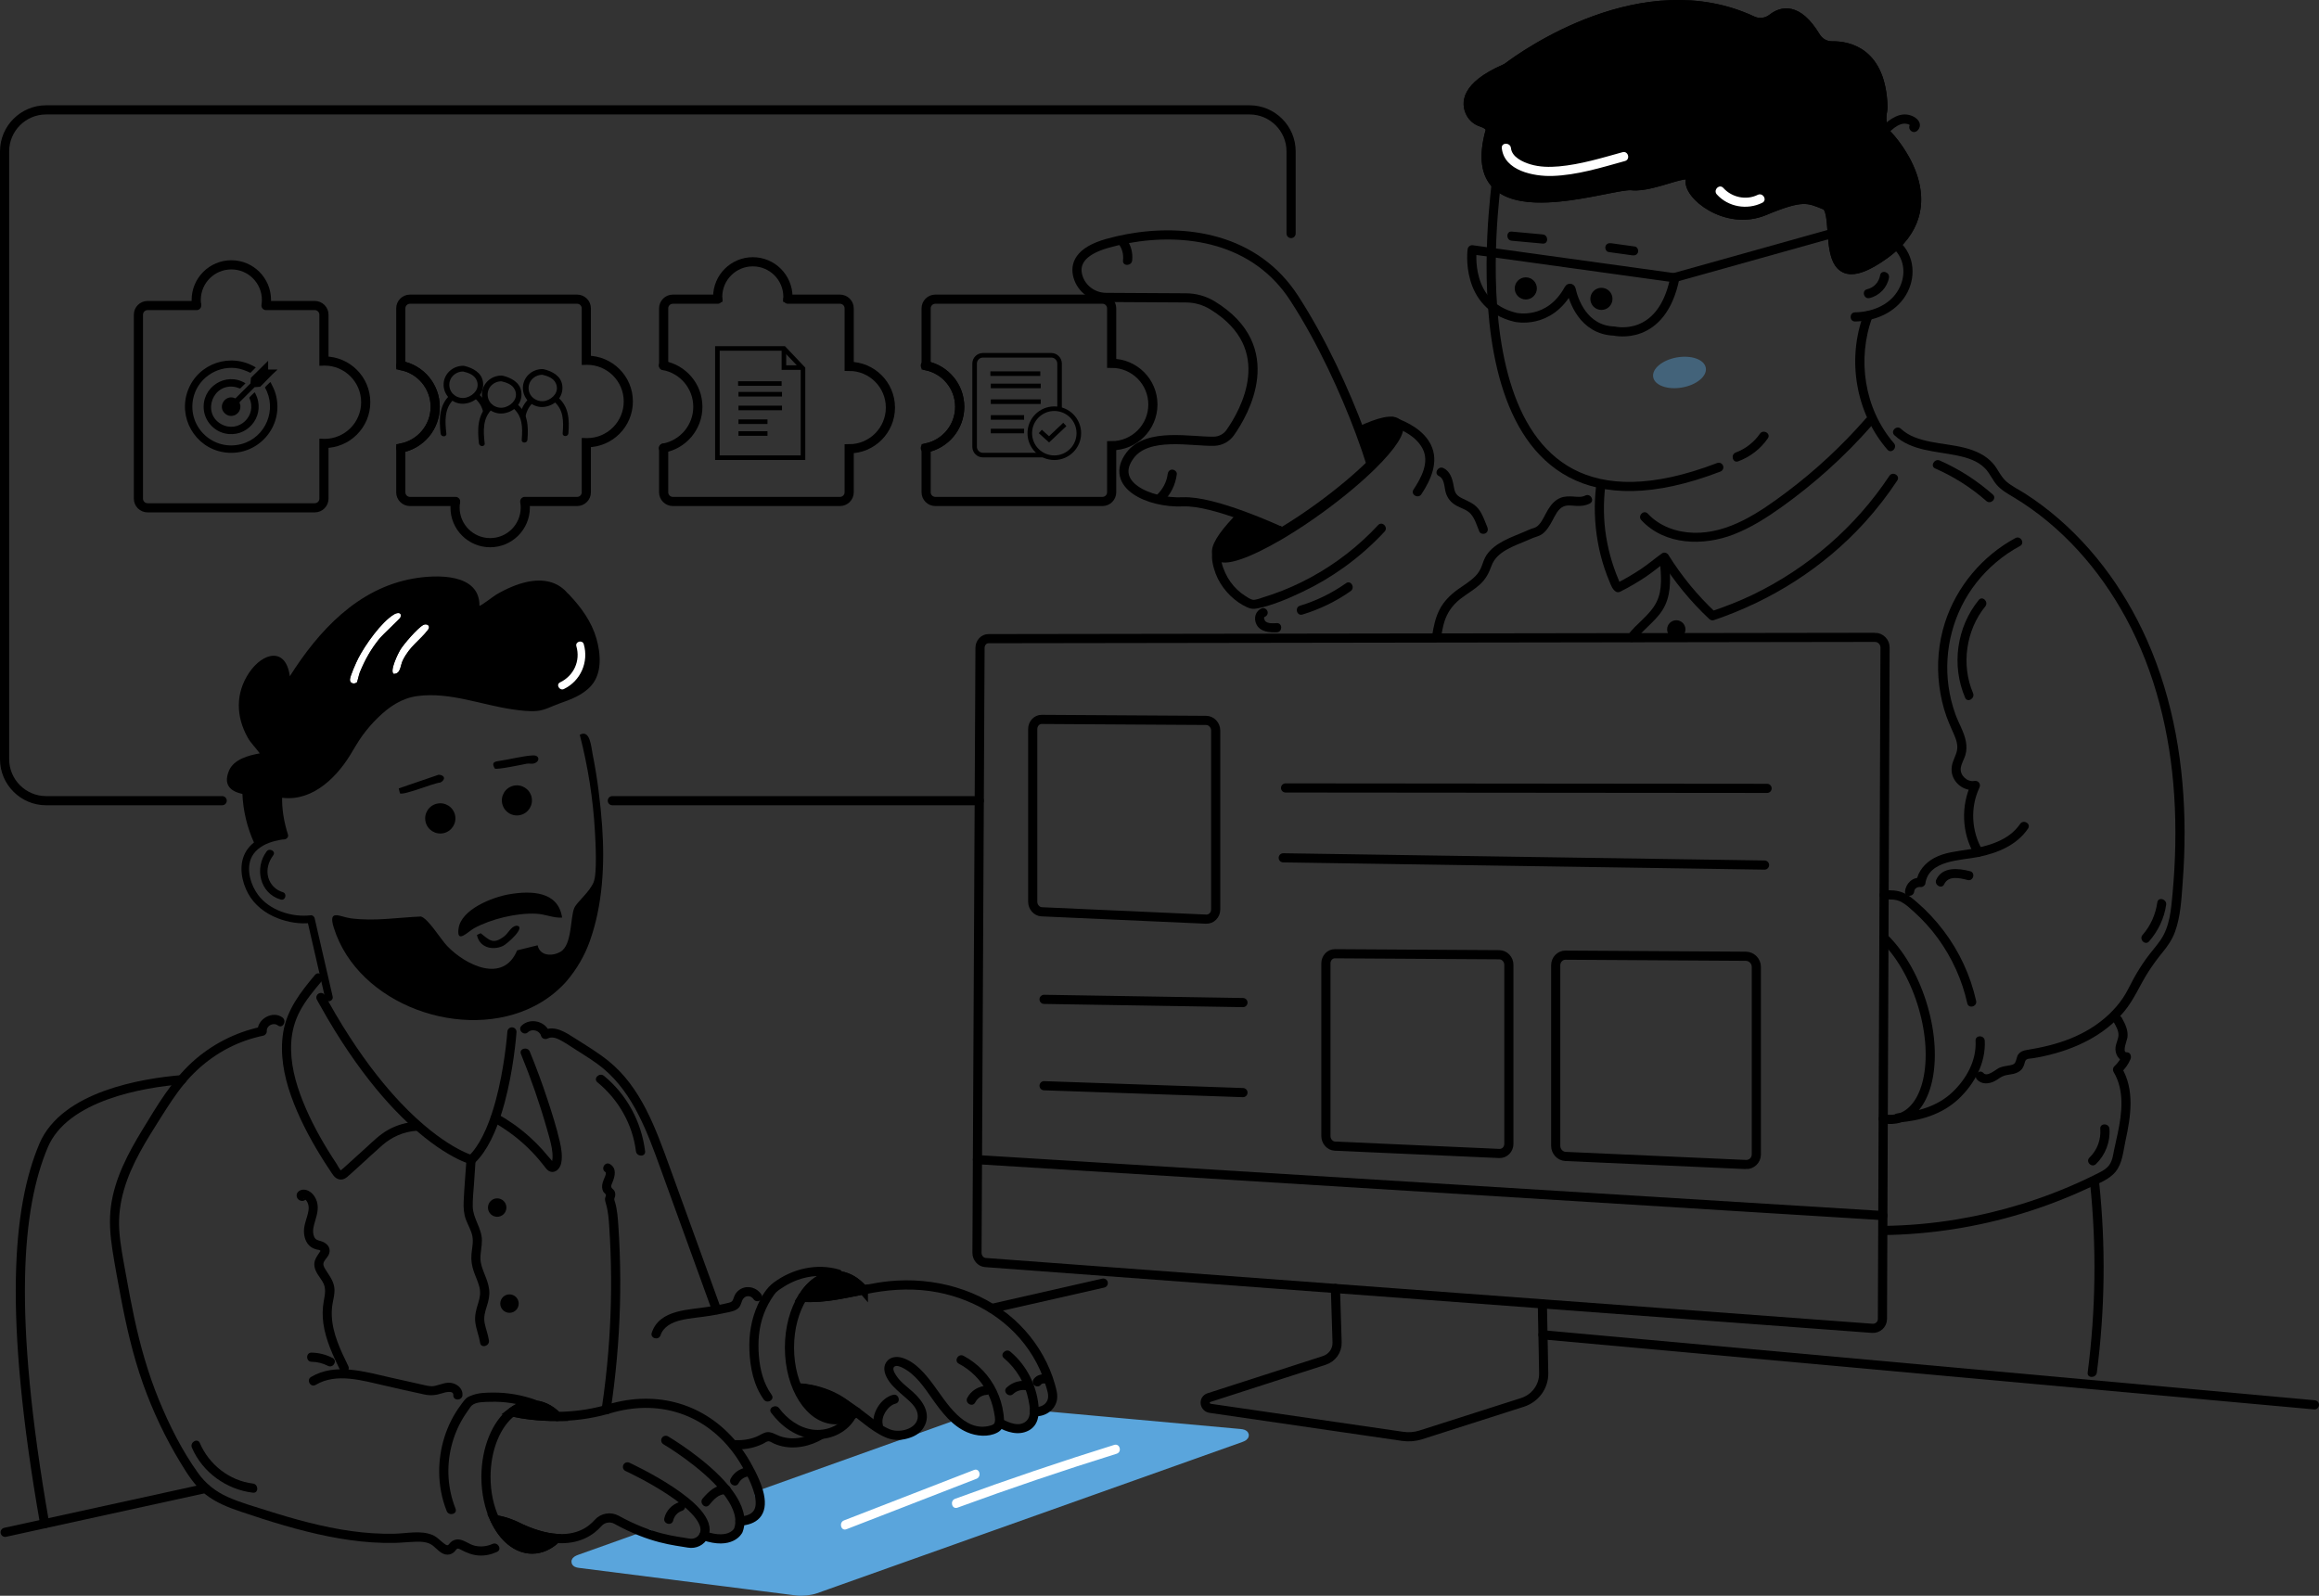 <?xml version="1.0" encoding="UTF-8"?>
<svg id="Layer_2" data-name="Layer 2" xmlns="http://www.w3.org/2000/svg" viewBox="0 0 3037.31 2090.6">
  <rect x="0" y="0" width="3037.31" height="2090.6" fill="#333333" stroke="none"/>
  <defs>
    <style>
      .cls-1,
      .cls-2 {
        stroke-linejoin: round;
      }

      .cls-1,
      .cls-2,
      .cls-3,
      .cls-4,
      .cls-5,
      .cls-6,
      .cls-7 {
        stroke: #000;
      }

      .cls-1,
      .cls-2,
      .cls-3,
      .cls-5,
      .cls-6,
      .cls-8 {
        stroke-width: 12px;
      }

      .cls-1,
      .cls-2,
      .cls-5,
      .cls-6,
      .cls-8 {
        stroke-linecap: round;
      }

      .cls-1,
      .cls-3,
      .cls-4,
      .cls-5,
      .cls-7,
      .cls-8 {
        fill: none;
      }

      .cls-9,
      .cls-10 {
        fill: #5aa5dc;
      }

      .cls-3,
      .cls-4,
      .cls-5,
      .cls-6,
      .cls-7,
      .cls-8 {
        stroke-miterlimit: 10;
      }

      .cls-11 {
        fill: #fff;
      }

      .cls-10 {
        opacity: .42;
      }

      .cls-4 {
        stroke-width: 6px;
      }

      .cls-7 {
        stroke-width: 14px;
      }

      .cls-8 {
        stroke: #5aa5dc;
      }


      .head {
        animation: head 1s linear infinite alternate;
        transform-origin: bottom right;
        transform-box: border-box;
      }

      @keyframes head {
        0% {
          transform: rotate(3deg);
        }

        100% {
          transform: rotate(-1deg);
        }
      }

      .hand {
        animation: hand 1s linear infinite alternate;
        transform-origin: bottom left;
        transform-box: border-box;
      }

      @keyframes hand {
        0% {
          transform: translateX(24px);
        }

        100% {
          transform: translateX(-4px);
        }
      }

      .element {
        animation: element 1s linear infinite alternate;
        transform-box: border-box;
      }

      @keyframes element {
        0% {
          transform: translateX(24px);
        }

        100% {
          transform: translateX(-4px);
        }
      }
    </style>
  </defs>
  <path class="cls-8"
    d="M1359,1853.95l265.13,24.12c7.09.65,7.47,3.1.84,5.46l-556.8,198.07c-6.58,2.34-17.32,3.58-23.85,2.75l-285.58-36.29c-6-.76-5.76-3.22.53-5.46l91.01-32.46" />
  <line class="cls-8" x1="1254" y1="1865.95" x2="994.6" y2="1958.66" />
  <path class="cls-9"
    d="M841.6,2007s76.3,32.88,80.35,4.41c0,0,45.33,20.35,47.19-18.56,0,0,33.06-.49,25.46-34.2l259.4-95.06s33.14,23.43,55.07.39c2.93-1.04,39.89,22.4,45.41-10.32l274.59,25.64-564.62,203.39-310.05-38.27,87.21-37.42Z" />
  <g class="head">
    <path class="cls-2"
      d="M1926.18,148.34c2.91,5.5,7.92,9.66,13.84,11.59,14.56,4.74,11.71,11.43,11.71,11.43-9.79,35.16-5.16,57.13,7.8,70.32,39.45,40.17,156-.87,177.68,1.59,28.78,3.29,82.47-27,76.88-8.06-5.59,18.95,46.35,61.97,96.71,41.02,50.35-20.95,57.41-16.45,79.46-7.53,7.57,3.07,8.2,19.5,9.52,37.07,2.49,33.58,7.47,71.35,68.23,27.9,5.92-4.23,11.09-8.56,15.59-12.95,63.51-61.96-5.48-137.67-10.84-143.35-.23-.24-.47-.5-.69-.75-9.41-10.79-7.51-25.69-6.34-31.35.39-1.89.55-3.83.48-5.76-2.28-70.76-44.24-79.75-66.73-79.44-8.74.12-16.81-4.56-21.32-12.05-23.85-39.58-44.87-33.44-56.8-24.07-7.47,5.86-17.51,7.19-26.11,3.16-143-66.86-299.32,44.96-319.66,60.26-1.49,1.13-3.1,2.07-4.81,2.83-52.38,23.04-51.24,45.61-44.61,58.12Z" />
    <path class="cls-1" d="M2251.16,612.2c-348.13,133.59-298.96-305.22-291.63-370.51" />
    <path class="cls-1"
      d="M2193.65,363.97l-265.47-36.74s-10.03,72.74,56.72,88.49c0,0,44.24,10.43,70.03-37.26.66-1.22,2.46-.99,2.76.36,2.94,13.28,15.27,53.59,56.82,54.93,0,0,62.2,15.02,79.14-69.77Z" />
    <line class="cls-1" x1="2193.72" y1="363.47" x2="2399.78" y2="305.79" />
    <path
      d="M2305.06,568.24c-7.78,11.18-18.88,19.82-31.65,24.58-7.17,2.68-4.07,14.28,3.19,11.57,15.89-5.93,29.13-16.17,38.82-30.1,4.42-6.35-5.98-12.36-10.36-6.06h0Z" />
    <circle cx="2097.46" cy="391.54" r="14.5" />
    <circle cx="1998.41" cy="377.83" r="14.5" />
    <path class="cls-1"
      d="M2472.08,176.63c.22.26.46.5.69.75,5.74,6.09,84.46,92.49-4.76,156.3-92.53,66.18-55.69-56.04-77.75-64.97-22.05-8.92-29.11-13.42-79.46,7.53-50.35,20.95-102.3-22.07-96.71-41.02,5.59-18.95-48.1,11.34-76.88,8.06-28.79-3.28-225.08,70.25-185.48-71.92,0,0,2.84-6.69-11.71-11.43-5.92-1.93-10.93-6.08-13.84-11.59-6.62-12.51-7.77-35.08,44.61-58.12,1.71-.75,3.33-1.7,4.82-2.83,20.33-15.31,176.65-127.12,319.65-60.27,8.61,4.02,18.64,2.7,26.11-3.16,11.93-9.36,32.95-15.51,56.8,24.08,4.51,7.49,12.58,12.16,21.32,12.05,22.49-.31,64.45,8.67,66.73,79.43.06,1.93-.09,3.87-.48,5.76-1.17,5.65-3.07,20.55,6.34,31.35Z" />
    <path
      d="M2479.36,324.97c16.79,15.26,17.45,38.9,5.42,57.38-11.89,18.27-34.02,26.54-55.09,26.81-7.72.1-7.74,12.1,0,12,25.92-.34,52.34-11.32,66.28-34.08,13.92-22.73,12.07-52.24-8.14-70.6-5.7-5.18-14.22,3.28-8.49,8.49h0Z" />
    <ellipse class="cls-10" cx="2199.71" cy="487.97" rx="35" ry="20"
      transform="translate(-51.38 390.94) rotate(-10.04)" />
    <path
      d="M2440.92,411.78c-22.24,59.27-10.37,129.41,31.16,177.34,5.07,5.85,13.52-2.67,8.49-8.49-38.86-44.84-48.76-110.53-28.07-165.66,2.72-7.24-8.88-10.37-11.57-3.19h0Z" />
    <path
      d="M2462.52,360.57c-1.6,9.17-7.96,16.2-17.08,18.34-7.52,1.76-4.33,13.33,3.19,11.57,12.83-3,23.19-13.69,25.46-26.72,1.32-7.55-10.25-10.8-11.57-3.19h0Z" />
    <path
      d="M2020.63,307.12c-13.53-1.24-27.06-2.48-40.59-3.73-7.69-.71-7.64,11.3,0,12,13.53,1.24,27.06,2.48,40.59,3.73,7.69.71,7.64-11.3,0-12h0Z" />
    <path
      d="M2141.24,322.94c-10.37-1.44-20.74-2.87-31.11-4.31-3.23-.45-6.4.79-7.38,4.19-.8,2.8.98,6.94,4.19,7.38,10.37,1.44,20.74,2.87,31.11,4.31,3.23.45,6.4-.79,7.38-4.19.8-2.8-.98-6.94-4.19-7.38h0Z" />
    <path class="cls-11"
      d="M2302.12,255.28c-15.09,7.47-33.87,3.31-45-9.06-5.18-5.75-13.64,2.76-8.49,8.49,14.89,16.53,39.79,20.72,59.54,10.93,6.92-3.43.85-13.78-6.06-10.36h0Z" />
    <path class="cls-11"
      d="M2125.11,199.39c-27.23,7.55-55.04,16.07-83.3,18.6-12.5,1.12-25.29.91-37.39-2.71-9.82-2.94-24.23-9.43-25.43-21.24-.77-7.61-12.78-7.69-12,0,3.02,29.79,42.04,37.23,66.17,36.48,32.28-1,64.25-10.99,95.14-19.55,7.43-2.06,4.28-13.64-3.19-11.57h0Z" />
    <path
      d="M2503.14,171.62c5.61,4.28,11.53-2.13,11.48-7.77-.07-6.38-6.61-10.81-12.03-12.63-14.41-4.85-27.09,4.84-37.19,13.9-5.76,5.17,2.75,13.63,8.49,8.49,4.66-4.18,9.56-8.77,15.63-10.77,2.53-.83,5.27-1.11,7.9-.6,1.06.2,2.1.54,3.05,1.04.55.27,1.07.6,1.55.98,1.23,1.71,1.59,1.16,1.08-1.64,1.41-.59,2.83-1.17,4.24-1.76l1.86.4c-6.14-4.68-12.12,5.74-6.06,10.36h0Z" />
  </g>
  <g class="head">
    <path
      d="M437.15,1215.24c31.7,101.82,170.6,150.49,263.06,102.64,14.58-7.53,28-17.48,39.66-29.98.04-.04.08-.09.12-.13.04-.04.08-.08.1-.11.49-.53,1.14-1.27,1.91-2.17,13.2-15.48,23.62-33.18,30.45-52.35,17.03-47.79,19.74-100.38,16.2-150.94-2.09-29.89-6.43-64.38-12.36-93.73-2.06-10.17-3.35-33.41-16.93-25.83,10.74,41.52,17.45,84.06,19.86,126.84.81,14.5,3.03,54.25-1.66,66.07-5.19,13.1-21.92,26.08-25.35,33.86-5.45,12.35-2.68,48.4-17.99,57.39-10.84,6.37-27.07,5.78-30.08-8.4l-26.84,6.63c-18.16,43.94-67.67,19.39-91.69-5.79-8.55-8.97-24.99-36.24-34.42-38.56-31.3,1.4-60.44,6.46-91.89,2.36-14.05-1.83-29.98-12.99-22.14,12.2ZM371.77,1098.63" />
    <path
      d="M736.22,1202.1c-5.14-34.9-41.06-35.34-69.25-30.54-21.75,3.7-62.87,19.57-66.37,44.83-2.9,20.98,12.29,4.07,20.49-.4,22.26-12.14,55.79-20.22,81.13-18.96,12.32.61,22.53,5.87,34,5.08Z" />
    <ellipse cx="576.71" cy="1072.13" rx="19.8" ry="19.8" transform="translate(-229.3 159.77) rotate(-13.18)" />
    <ellipse cx="677.05" cy="1048.54" rx="19.7" ry="19.71" transform="translate(-221.28 182.03) rotate(-13.18)" />
    <path
      d="M624.7,1224.8c2.89,16.13,19.95,20.92,33.97,14.5,5.56-2.55,31.52-25.7,17.75-26.62-7.34,1.1-10.28,9.71-16.43,14.31-14.06,10.51-18.47,5.09-30.5-4.39l-4.78,2.2Z" />
    <path d="M522.25,1032.83l1.5,6.36c3.66,3.64,44.74-13.62,53.11-14.03,7.34-3.97,5.65-9.91-2.38-10.2l-52.22,17.88Z" />
    <path
      d="M652.56,997.09c-6.89.96-8.3,3.33-4.48,9.75,2.17,1.92,35.92-5.12,41.83-6.32,2.93-.6,6.37.46,9.06-.23,8.47-2.2,8.18-11.04-.83-10.66-12.67.54-31.89,5.56-45.57,7.46Z" />
    <path class="cls-11"
      d="M467.53,893.82c.49-.46,2.73-10.55,3.73-12.97,6.91-16.74,14.79-30.86,26.37-44.9,4.08-4.94,26.25-25.28,26.87-27.09,2.32-6.75-3.63-6.86-8.56-3.87-16.62,10.07-37.64,39.84-46.58,57.18-2.71,5.27-10.88,23.35-11.02,28.22-.16,5.4,6.16,6.23,9.18,3.42Z" />
    <path class="cls-11"
      d="M515.68,882.88c9.6-.3,8.32-10.74,12-18.07,9.26-18.39,21.46-25.14,32.73-39.49,4.39-5.6-1.62-8.78-5.79-6.66-7.42,3.77-25.54,24.85-30.24,32.43-2.86,4.61-14.5,28.22-8.7,31.78Z" />
    <path
      d="M349.19,1115.46c-16.26,21.67-8.92,55.05,18.45,63.01,6.22,1.81,8.87-7.88,2.67-9.69-9.17-2.67-16.38-10.03-18.95-19.24-2.85-10.22.28-20.73,6.5-29.02,3.88-5.17-4.84-10.19-8.67-5.07h0Z" />
    <path
      d="M359.53,1042.65c-.7,17.89,2.52,36.31,7.94,53.32l4.84-6.36c-19.61,1.18-42.61,10.17-51.66,28.72-7.98,16.36-4.12,36.68,4.25,52.13,8.31,15.33,22.47,26.08,38.49,32.39,13.52,5.32,29.29,8.07,43.81,6.27-1.61-1.23-3.23-2.46-4.84-3.69,6.9,30,13.81,59.99,20.71,89.99.98,4.25,1.95,8.49,2.93,12.74,1.45,6.3,11.14,3.63,9.69-2.67-6.9-30-13.81-59.99-20.71-89.99-.98-4.25-1.95-8.49-2.93-12.74-.44-1.92-2.76-3.95-4.84-3.69-24.69,3.07-54.24-6.37-69.3-26.82-9.25-12.56-15.17-31.52-9.48-46.73,3.9-10.41,13.47-17.27,23.52-21.13,4.79-1.84,9.8-3.15,14.86-4.04,2.6-.46,2.62-.53,5.5-.7,3.11-.19,5.89-3.08,4.84-6.36-5.18-16.24-8.25-33.57-7.59-50.65.25-6.46-9.79-6.45-10.05,0h0Z" />
    <path
      d="M738.5,786.33c13.21,13.88,25.18,29.81,31.47,48.1,5.6,16.26,9.95,40.7-1.6,55.43-9.87,12.58-25.98,17.63-40.38,22.82-9.36,3.37-18.05,8.65-28.18,8.87-10.01.22-20.14-.95-30-2.53-38.98-6.23-77.65-21.12-117.66-17.78-9.31.78-18.64,2.28-27.3,5.87-8.45,3.5-16.12,8.39-23.31,14-14.92,11.63-27.76,25.98-38.42,41.56-12.69,18.55-22.09,38.55-39.22,53.75-15.63,13.87-37.26,22.65-58.21,17.87-6.29-1.44-8.98,8.25-2.67,9.69,41.19,9.4,75.02-21.64,95.11-53.99,5.53-8.9,10.52-18.04,16.68-26.54,6.04-8.32,12.84-16.1,20.2-23.28,14.69-14.36,31.25-25.64,51.98-28.34,42.51-5.54,83.88,11.85,125.41,17.67,10.05,1.41,20.54,2.76,30.69,1.94s19.55-6.24,29.31-9.69c15.21-5.37,31.35-11.21,42.23-23.78,14.27-16.5,12.14-41.82,6.53-61.46-6.27-21.92-20.02-40.95-35.55-57.28-4.46-4.69-11.56,2.42-7.1,7.1h0Z" />
    <path
      d="M322.54,1040.99c2.25,14.84,8.52,49.61,19.76,65.72,0,0,21.1-12.57,29.52-11.96,0,0-10.59-42.61-7.48-55.61,0,0,46.19,12.87,80.55-38.53,0,0,36.79-63.68,56.83-73.25,20.03-9.58,36.81-37.28,127.94-11.49,0,0,65.08,13.6,76.32,10.22,0,0,51.3-15.87,60.67-27.25,0,0,32.05-42.96-7.07-98.04l-4.95-1.98c-11.28-37.38-46.75-53.45-104.53-19.95-3.4,1.97-20.74,15.54-22.14,14.69.34-42.83-56.35-40.89-86.58-35.61-72.77,12.72-124.24,68.56-161.78,128-5.14-38.63-35.32-31.41-53.33-4.64-17.93,26.66-17.41,57.37-1.73,85.13,4.24,7.51,10.78,13.56,15.69,20.54-14.3,2.55-33.89,7.62-40.21,22.45-9.25,21.68,5.53,29.19,22.52,31.56ZM524.5,808.86c-.62,1.8-22.79,22.15-26.87,27.08-11.59,14.04-19.46,28.16-26.37,44.9-1,2.43-3.24,12.51-3.74,12.97-3.01,2.8-9.33,1.98-9.18-3.42.14-4.87,8.3-22.96,11.02-28.23,8.93-17.34,29.96-47.11,46.58-57.17,4.92-2.98,10.87-2.88,8.55,3.87ZM560.42,825.32c-11.27,14.36-23.48,21.1-32.73,39.5-3.68,7.32-2.4,17.77-12,18.06-5.8-3.56,5.84-27.18,8.7-31.79,4.7-7.58,22.82-28.66,30.24-32.43,4.17-2.12,10.18,1.06,5.79,6.66Z" />
    <path
      d="M342.01,1100.25c-8.89-19.32-13.78-40.2-14.52-61.45-.23-6.45-10.27-6.48-10.05,0,.81,23.11,6.24,45.52,15.9,66.52,2.7,5.87,11.36.77,8.67-5.07h0Z" />
    <path class="cls-11"
      d="M754.93,846.67c5.52,19.22-3.44,38.65-21.36,47.28-5.82,2.8-.73,11.47,5.07,8.67,21.87-10.53,32.65-35.38,25.98-58.63-1.78-6.2-11.48-3.57-9.69,2.67h0Z" />
  </g>

  <path class="cls-5" d="M58.49,1996.11c-48.64-277.38-35.39-414.54-1.49-495.16,27.67-65.81,131.03-82.33,181.09-86.46" />
  <polyline class="cls-5" points="269.2 1949.95 58.49 1996.11 6.75 2007.45" />
  <line class="cls-5" x1="1445" y1="1680.95" x2="1299.1" y2="1714.12" />
  <path class="cls-5"
    d="M291,1048.95H60.3c-29.87,0-54.3-24.43-54.3-54.3V198.25c0-29.87,24.43-54.3,54.3-54.3h1576.4c29.87,0,54.3,24.43,54.3,54.3v107.7" />
  <line class="cls-5" x1="1282.58" y1="1048.95" x2="802" y2="1048.95" />
  <g>
    <g>
      <path class="cls-5"
        d="M2455.59,834.97l-254.77.38-10.57.02-53.3.07-842.4,1.26c-6,.01-10.93,5.4-10.97,11.99l-3.36,670.55-.61,121.97c-.03,6.59,4.85,12.35,10.86,12.8l458.6,34.03,271.04,20.11,431.95,32.05c7.38.54,13.44-5,13.47-12.31l.52-135.39,2.89-744.26c.03-7.31-5.98-13.28-13.35-13.27Z" />
      <line class="cls-5" x1="2466.06" y1="1592.49" x2="1280.22" y2="1519.24" />
    </g>
    <path class="cls-5"
      d="M1749.07,1688.03h0s2.19,70.65,2.19,70.65c.33,10.74-6.48,20.25-16.88,23.61l-150.98,48.71c-7.41,2.4-6.08,12.89,1.79,14.03l252.05,36.72c7.94,1.15,16,.5,23.54-1.9l133.08-42.53c17.04-5.44,28.34-20.96,28-38.51l-.97-50.1-.78-40.56" />
    <g>
      <line class="cls-5" x1="1683.79" y1="1032.27" x2="2314.44" y2="1032.83" />
      <line class="cls-5" x1="1680.73" y1="1123.81" x2="2311.09" y2="1133.3" />
    </g>
    <path class="cls-5"
      d="M2286.56,1525.59l-236.13-10.56c-7.06-.32-12.83-6.57-12.83-13.9v-236.56c0-7.33,5.77-13.29,12.83-13.25l236.13,1.44c7.58.05,13.79,6.31,13.79,13.93v245.69c0,7.61-6.21,13.56-13.79,13.22Z" />
    <path class="cls-5"
      d="M1963.68,1511.14l-215.36-9.63c-6.45-.29-11.72-6.26-11.72-13.26v-226.11c0-7.01,5.27-12.71,11.72-12.67l215.36,1.31c6.9.04,12.56,6.02,12.56,13.28v234.43c0,7.26-5.66,12.95-12.56,12.65Z" />
    <path class="cls-5"
      d="M1579.68,1204.14l-215.36-9.63c-6.45-.29-11.72-6.26-11.72-13.26v-226.11c0-7.01,5.27-12.71,11.72-12.67l215.36,1.31c6.9.04,12.56,6.02,12.56,13.28v234.43c0,7.26-5.66,12.95-12.56,12.65Z" />
    <g>
      <line class="cls-5" x1="1367.47" y1="1309.23" x2="1627.96" y2="1313.45" />
      <line class="cls-5" x1="1367.47" y1="1422.38" x2="1627.96" y2="1431.4" />
    </g>
  </g>
  <g>
    <path
      d="M2474.58,623.45c-44.29,66.88-106.88,121.02-179.14,155.79-17.57,8.45-35.66,15.44-54.12,21.68,1.95.51,3.89,1.03,5.84,1.54-23.87-22.38-44.67-47.68-61.95-75.47-1.6-2.58-5.5-4.07-8.21-2.15-9.27,6.54-17.84,13.97-27.29,20.31-10.73,7.2-21.9,13.69-33.43,19.52h6.06c-.84-.56-1.86-3.87-2.4-5.14-1.11-2.56-2.15-5.14-3.15-7.74-2.05-5.33-3.91-10.72-5.58-16.18-3.25-10.63-5.78-21.48-7.55-32.45-3.56-22.02-3.77-44.53-1.12-66.66.92-7.65-11.09-7.59-12,0-2.93,24.46-2.13,49.15,2.15,73.4,2.09,11.83,5.05,23.51,8.87,34.91,1.99,5.94,4.23,11.8,6.66,17.58,1.99,4.73,3.61,9.69,8.08,12.64,1.84,1.22,4.19.94,6.06,0,11.52-5.84,22.7-12.32,33.43-19.52,9.45-6.34,18.03-13.77,27.29-20.31l-8.21-2.15c17.79,28.62,39.25,54.85,63.83,77.9,1.5,1.41,3.79,2.23,5.84,1.54,75.69-25.6,144.05-68.82,197.86-128.16,15.56-17.16,29.78-35.52,42.57-54.83,4.28-6.46-6.11-12.47-10.36-6.06h0Z" />
    <path
      d="M2174.14,735.12c1.23,17.95,3.83,37.18-4.63,53.87-8.84,17.44-26.4,27.84-37.74,43.42-4.55,6.25,5.86,12.25,10.36,6.06,12.06-16.58,30.48-26.97,39.1-46.28,8.14-18.22,6.24-37.72,4.91-57.07-.53-7.66-12.53-7.72-12,0h0Z" />
    <path
      d="M2076.22,649.23c-4.74,2.45-10.35,1.61-15.47,1.28-5.53-.35-11.23-.45-16.5,1.55-7.58,2.88-12.77,9.06-16.87,15.82-3.92,6.45-6.73,14.09-11.92,19.68-2.17,2.33-4.3,3.54-7.3,4.4-3.84,1.1-7.5,2.91-11.16,4.47-17.29,7.37-39.11,14.44-50.02,30.77-3.01,4.5-4.52,9.71-6.4,14.73-1.85,4.93-4.57,9.17-8.26,12.93-6.87,6.98-15.47,11.88-23.33,17.62-9.57,7-17.97,15.34-23.46,25.98-5.55,10.76-7.94,22.55-9.81,34.4-1.19,7.55,10.37,10.81,11.57,3.19,1.61-10.23,3.36-20.87,7.96-30.25,4.35-8.87,10.81-16.18,18.67-22.12,7.89-5.96,16.5-10.94,23.92-17.53,7.88-7,12.18-15.13,15.7-24.93,6.79-18.94,29.58-25.87,46.55-33.15,2.89-1.24,5.76-2.6,8.7-3.7,3.89-1.45,7.63-2.23,11.06-4.72,6.16-4.47,9.96-11.3,13.52-17.85,3.5-6.46,7.17-15.06,14.33-18.24,5.19-2.31,11.49-1.06,16.95-.79,6.22.31,12.03-.28,17.63-3.17,6.86-3.54.8-13.9-6.06-10.36h0Z" />
    <path
      d="M2443.96,548.05c-31.29,35.71-66.17,68.32-104.17,96.8-35.06,26.27-75.64,54.3-121.4,53.12-22.44-.58-44.69-8.39-60.19-25.05-5.27-5.67-13.74,2.83-8.49,8.49,30.83,33.16,81.24,34.17,121.01,18.71,22.88-8.9,43.63-22.13,63.5-36.39,20.4-14.63,40.04-30.35,58.76-47.08,21.03-18.8,40.86-38.9,59.45-60.11,5.07-5.79-3.38-14.31-8.49-8.49h0Z" />
    <circle cx="2195.52" cy="824.57" r="12" />
    <path
      d="M2596.3,1113.53c-14.28-24.66-15.98-55.77-3.76-81.62,2.32-4.9-1.47-9.77-6.78-8.81-9.15,1.66-18.68-7.23-17.69-16.45.65-6.07,4.3-11.58,6.04-17.34,1.8-5.96,1.84-12.09.66-18.18-2.41-12.49-9.55-23.77-13.78-35.69-4.19-11.78-7.21-24.01-8.92-36.4-6.61-48.08,6.55-97.61,36.59-135.77,15.54-19.74,34.96-36.07,57.05-47.99,6.8-3.67.75-14.03-6.06-10.36-43.4,23.42-77.09,63.66-92.2,110.65-8.52,26.48-10.99,54.97-7.52,82.55,1.74,13.81,4.81,27.4,9.47,40.52,2.12,5.96,4.61,11.78,7.21,17.55,3.07,6.8,6.56,13.98,6.97,21.56.41,7.59-3.59,13.9-5.88,20.86-2.22,6.73-2.3,13.63.69,20.13,5.37,11.64,18,18.2,30.53,15.94-2.26-2.94-4.52-5.88-6.78-8.81-14.09,29.81-12.79,65.15,3.76,93.74,3.87,6.68,14.24.65,10.36-6.06h0Z" />
    <path class="cls-5"
      d="M2466.54,1465.67c7.44,1.46,14.74,1.18,21.68-1.04.34-.11.68-.22,1.02-.34,37.82-13.22,50.23-80.44,27.64-151.1-11.35-35.49-29.4-65.15-49.42-84.46" />
    <path
      d="M2467.68,1178.48c7.7-.37,15.63-.62,22.6,3.14,5.97,3.22,11.08,8,16.09,12.5,11.77,10.57,22.51,22.36,31.81,35.16,18.51,25.47,31.65,54.4,38.48,85.13,1.67,7.54,13.25,4.35,11.57-3.19-7.38-33.2-22.01-64.77-42.57-91.87-10.21-13.45-21.66-25.84-34.43-36.9-5.67-4.91-11.45-9.89-18.41-12.85-7.99-3.4-16.58-3.54-25.14-3.13-7.69.37-7.73,12.37,0,12h0Z" />
    <path
      d="M2485.43,1470.59c29.26-2.1,58.33-10.54,80.05-31.11,20.64-19.54,35.61-47,34.02-76.03-.42-7.68-12.42-7.73-12,0,1.42,26.05-12.02,50.03-30.51,67.55-19.3,18.29-45.59,25.73-71.56,27.59-7.66.55-7.72,12.55,0,12h0Z" />
    <path
      d="M2507.12,1167.88c.42-4.44,4.91-6.31,8.78-5.8,2.3.3,5.46-2.06,5.79-4.4,4.33-31.17,46.28-30.26,69.53-35.02,25.07-5.13,50.18-15.27,65.01-37.19,4.34-6.41-6.05-12.43-10.36-6.06-14.97,22.14-43.18,29.54-68.09,33.54-15.12,2.43-30.81,3.69-44.54,11.13-11.5,6.24-21.28,17.13-23.12,30.41,1.93-1.47,3.86-2.94,5.79-4.4-10.89-1.42-19.81,7.42-20.78,17.8-.72,7.69,11.28,7.64,12,0h0Z" />
    <path
      d="M2589.42,1414.25c6.05,6.86,15.98,5.91,23.38,1.94,4.15-2.23,7.75-5.53,12.29-6.98,3.83-1.22,7.93-1.38,11.82-2.31,3.75-.9,7.5-2.45,10.26-5.23,3.06-3.08,3.97-6.98,5.16-10.98,1.28-4.3,6.33-3.67,10.23-4.31,5.14-.84,10.25-1.82,15.34-2.94,39.41-8.68,78.09-26.74,104.26-58.32,13.04-15.74,20.5-34.5,31.41-51.59,5.75-9,12.06-17.61,18.82-25.87,6.77-8.26,12.54-16.62,16.25-26.71,7.49-20.37,8.48-43.1,10.1-64.55,1.69-22.23,2.57-44.53,2.52-66.83-.19-85.85-14.33-172.45-49.34-251.24-30.47-68.58-76.74-130.68-136.91-175.94-7.28-5.47-14.75-10.68-22.41-15.6-8.16-5.24-17.39-9.54-24.72-15.93-7.38-6.44-10.89-15.85-17.16-23.23-4.6-5.41-10.42-9.86-16.69-13.18-26.78-14.16-58.68-10.64-86.48-21.67-6.54-2.6-12.65-6.25-17.82-11.04-5.66-5.24-14.17,3.23-8.49,8.49,22.43,20.74,54.3,20.69,82.53,26.63,13.03,2.74,26.48,6.87,36.04,16.62,6.3,6.41,9.64,14.96,15.46,21.76,6.14,7.16,14.67,11.74,22.62,16.54,62.27,37.6,111.69,93.79,146.28,157.39,38.91,71.53,58.28,152.17,63.51,233.09,2.77,42.95,1.73,86.11-2.21,128.95-1.89,20.59-3.63,42.83-15.71,60.35-5.94,8.63-13.11,16.4-19.19,24.96-5.97,8.39-11.46,17.12-16.37,26.17-4.52,8.34-8.39,16.92-13.72,24.8-5.33,7.89-11.62,15.09-18.53,21.64-14.37,13.62-31.71,24.03-50.03,31.41-18.59,7.49-37.99,11.89-57.73,15.09-3.99.65-7.67,1.91-10.3,5.15-2.74,3.38-2.5,7.57-4.47,11.18-1.62,2.96-5.29,3.35-8.34,3.91-4.06.74-8.09,1.21-11.94,2.79-4.94,2.02-16.2,12.89-21.28,7.13-5.12-5.8-13.58,2.71-8.49,8.49h0Z" />
    <path
      d="M2546.42,1158.41c5.53-11.83,20.75-8.06,30.71-5.51,7.48,1.92,10.68-9.65,3.19-11.57-15.17-3.89-36.17-6.27-44.26,11.02-3.25,6.95,7.09,13.05,10.36,6.06h0Z" />
    <path
      d="M2534.6,613.71c24.38,10.73,46.99,25,66.98,42.62,5.77,5.09,14.29-3.37,8.49-8.49-20.76-18.29-44.08-33.35-69.41-44.49-7-3.08-13.12,7.25-6.06,10.36h0Z" />
    <path
      d="M2768.69,1339.51c2.78,5.02,6.16,10.61,5.99,16.55-.16,5.42-3.16,10.43-3.85,15.8-1.14,8.81,4.46,19.22,14.39,18.71-1.73-3.01-3.45-6.02-5.18-9.03-2.57,6-6.06,11.06-10.85,15.5-1.92,1.78-2.27,5.06-.94,7.27,14.57,24.21,11.04,53.66,5.52,80.02-1.51,7.18-3.16,14.34-4.68,21.52-1.46,6.91-2.12,14.11-6.26,20.07-3.32,4.77-7.9,7.51-12.97,10.1-6.97,3.56-14.01,6.99-21.11,10.29-52.5,24.4-108.39,41.56-165.48,51.14-32.15,5.39-64.69,8.21-97.28,8.62-7.72.1-7.74,12.1,0,12,61.66-.77,123.21-10.31,182.21-28.25,29.6-8.99,58.55-20.11,86.61-33.15,12.25-5.7,27.48-10.88,36.17-21.72,9.05-11.29,9.98-27.19,12.97-40.87,6.9-31.56,12.26-66.61-5.32-95.82-.31,2.42-.63,4.85-.94,7.27,5.47-5.06,9.8-11.07,12.73-17.92,1.64-3.85-.15-9.29-5.18-9.03-6.07.31.77-16.52,1.15-19.18,1.33-9.4-2.87-17.94-7.3-25.93-3.75-6.75-14.11-.71-10.36,6.06h0Z" />
    <path
      d="M2737.42,1549.59c8.66,82.66,7.63,166.18-3.09,248.6-.99,7.64,11.02,7.56,12,0,10.72-82.42,11.75-165.94,3.09-248.6-.8-7.6-12.81-7.68-12,0h0Z" />
    <path
      d="M2814.74,1233.28c11.88-13.57,19.79-30.04,22.38-47.93,1.09-7.55-10.47-10.82-11.57-3.19-2.29,15.84-8.73,30.56-19.29,42.64-5.07,5.79,3.39,14.31,8.49,8.49h0Z" />
    <path
      d="M2745.16,1525.05c12.36-12,18.98-29.03,17.68-46.24-.58-7.65-12.58-7.72-12,0,1.07,14.23-3.9,27.78-14.17,37.75-5.55,5.39,2.94,13.87,8.49,8.49h0Z" />
    <path
      d="M2584.19,908.01c-15.79-36.92-9.32-82.38,15.99-113.51,4.83-5.94-3.61-14.48-8.49-8.49-29.08,35.76-35.98,85.7-17.87,128.05,3.03,7.08,13.37.97,10.36-6.06h0Z" />
  </g>
  <g class="hand">
    <path
      d="M1675,694.84v5.89c-40.94,23.99-72.81,35.22-79.43,26.14-.87-1.19-1.28-2.7-1.23-4.49h0c.2-9.38,12.58-26.47,33.13-46.94,18.59,6.81,35.8,14.16,47.53,19.4Z" />
    <path
      d="M1796.14,609.17c-3.82-12.42-8.84-27.2-14.95-43.52,25.5-12.11,43.83-16.32,48.66-9.69,5.58,7.65-8.08,28.02-33.71,53.21Z" />
    <line class="cls-5" x1="1675" y1="700.73" x2="1675" y2="694.84" />
    <path class="cls-7"
      d="M1781.19,565.65c25.5-12.11,43.83-16.32,48.66-9.69,5.58,7.65-8.08,28.02-33.71,53.21-17.4,17.1-40.31,36.42-66.46,55.5-16.94,12.36-33.56,23.39-49.04,32.71-1.9,1.14-3.78,2.26-5.64,3.35-40.94,23.99-72.81,35.22-79.43,26.14-.87-1.19-1.28-2.7-1.23-4.49h0c.2-9.38,12.58-26.47,33.13-46.94" />
    <path
      d="M1590.55,716.51c-5,8.69-3.13,19.39-.48,28.58s6.73,17.32,12.19,24.74c5.52,7.51,12.12,14.01,19.79,19.32,3.58,2.48,7.39,4.63,11.37,6.42,5.23,2.36,8.31,2.54,13.94,1.38,20.27-4.17,40.45-12.96,59.06-21.82,18.89-9,36.97-19.69,53.96-31.91,19.2-13.82,37.01-29.46,53.1-46.81,5.25-5.66-3.22-14.16-8.49-8.49-25.36,27.33-54.96,50.38-87.71,68.21-16.23,8.84-33.15,16.38-50.61,22.45-4.16,1.45-8.35,2.81-12.56,4.1-3.82,1.16-9.98,3.7-13.39,3.05-3.38-.65-7.32-3.51-10.19-5.34-3.67-2.33-7.06-5.01-10.2-8.02-6.5-6.2-11.73-13.56-15.47-21.72-3.38-7.37-8.36-20.43-3.94-28.1,3.86-6.71-6.51-12.76-10.36-6.06h0Z" />
    <path
      d="M1822.9,558.23c15.5,5.43,32.17,14.22,40.2,29.26,9.65,18.09-1.74,38.7-11.78,53.93-4.26,6.47,6.12,12.48,10.36,6.06,12.49-18.94,23.27-42.61,12.43-64.78-9.1-18.59-29.3-29.47-48.01-36.03-7.3-2.56-10.44,9.03-3.19,11.57h0Z" />
    <path
      d="M1652.77,796.91c-8.65,3.51-11.19,13.32-6.95,21.41,5.01,9.57,16.94,10.39,26.47,10.03,7.7-.29,7.74-12.29,0-12-4.48.17-11.5.96-15.06-2.54-.67-.66-2.51-4.82-1.26-5.33,2.99-1.21,5.14-4,4.19-7.38-.8-2.84-4.35-5.42-7.38-4.19h0Z" />
    <path class="cls-5"
      d="M1796.14,609.17c-3.82-12.42-8.84-27.2-14.95-43.52-19.29-51.56-49.38-118.54-86.32-175.31-6.1-9.38-12.75-17.81-19.87-25.36-61.23-65.07-156.39-65.31-224.31-46.24-37.91,10.64-43.13,28.34-38.88,43.38,4.63,16.37,19.91,27.44,36.91,27.53l104.63.59c12.21.07,24.21,3.38,34.62,9.75,91.04,55.71,41.55,140.87,23.34,166.74-4.84,6.89-12.65,11.09-21.06,11.33-29.5.83-87.13-12.39-110.19,18.55-28.44,38.17,24.44,62.84,69.44,60.84,20.16-.9,50.55,7.95,77.97,17.99,18.59,6.81,35.8,14.16,47.53,19.4,2.06.92,3.94,1.77,5.64,2.54" />
    <path
      d="M1884.51,623.6c7.5,3.62,7.01,14.09,8.9,21.07,2.16,7.98,7.01,13.9,14.24,17.83,6.38,3.47,13.96,5.34,18.86,11.01,5.51,6.36,7.84,15.28,11.08,22.9,1.28,3.01,5.65,3.61,8.21,2.15,3.11-1.77,3.41-5.24,2.15-8.21-3.44-8.09-6.02-16.6-11.54-23.59-5.37-6.81-12.72-9.74-20.29-13.39-3.3-1.59-6.72-3.36-8.85-6.44-2.44-3.51-2.94-8.15-3.71-12.26-1.6-8.48-4.66-17.41-12.98-21.43-6.92-3.34-13.02,7-6.06,10.36h0Z" />
    <path
      d="M1705.89,805.09c22.55-6.83,43.89-17.14,63.15-30.72,6.26-4.41.28-14.82-6.06-10.36-18.45,13-38.67,22.97-60.29,29.51-7.37,2.23-4.23,13.82,3.19,11.57h0Z" />
    <path
      d="M1464.58,318.71c5.16,6.74,7.23,14.14,6.28,22.57-.86,7.66,11.14,7.6,12,0,1.15-10.18-1.69-20.49-7.92-28.63-4.63-6.05-15.06-.08-10.36,6.06h0Z" />
    <path
      d="M1523.87,656.75c9.94-9.62,15.7-21.89,17.47-35.53.42-3.24-3.06-5.97-6-6-3.59-.04-5.58,2.8-6,6-1.35,10.39-6.49,19.81-13.96,27.04-5.56,5.38,2.93,13.86,8.49,8.49h0Z" />
  </g>
  <line class="cls-5" x1="3031.31" y1="1840.45" x2="2020.89" y2="1748.71" />
  <g>
    <path class="cls-1"
      d="M420.33,1306.82c.85,1.56,1.7,3.1,2.55,4.63,3.72,6.71,7.43,13.21,11.12,19.5,25.04,42.67,49.37,75.86,71.68,101.62,5.02,5.8,9.94,11.22,14.74,16.29h0c56.66,59.8,97.08,70.47,97.08,70.47,15.73-14.82,26.98-40.2,34.93-66.78.98-3.26,1.9-6.54,2.78-9.81,5.54-20.63,9.2-41.3,11.54-57.69,2.82-19.64,3.76-33.17,3.76-33.17" />
    <path
      d="M545.09,1469.45c-13.15.95-25.89,4.55-37.36,11.11-10.51,6.01-19.12,14.6-28,22.7-8.37,7.63-16.78,15.22-25.19,22.8-1.76,1.59-3.52,3.17-5.28,4.76-.7.63-3.34,2.44-2.47,2.58-1.44-.24-5-7.31-5.9-8.65-2.06-3.08-4.09-6.19-6.08-9.32-14.69-23.04-28.06-47.4-38.2-72.8-9.68-24.26-16.68-50.34-15.18-76.66.83-14.56,4.66-28.82,11.56-41.68,7.58-14.13,17.89-26.45,28.16-38.66,4.94-5.87-3.51-14.4-8.49-8.49-18.84,22.39-36.86,45.48-41.7,75.15-4.59,28.12.8,56.79,10.24,83.36,9.68,27.27,23.26,53.33,38.33,77.98,3.87,6.33,7.88,12.57,12.03,18.72,3.35,4.97,6.38,11.42,12.79,12.74,5.67,1.17,9.51-2.3,13.39-5.79,4.14-3.73,8.28-7.46,12.42-11.19,10.21-9.22,20.19-18.74,30.57-27.77,12.53-10.9,27.73-17.68,44.36-18.89,7.66-.56,7.72-12.56,0-12h0Z" />
    <path
      d="M682.32,1380.87c13.12,32.02,24.5,64.74,33.98,98.02,2.37,8.31,4.89,16.67,6.4,25.19.75,4.22,1.13,8.48.99,12.77-.06,1.88-.61,3.73-.7,5.56-.01.23-.67,1-.62,1.14-.55.57-.18.65,1.12.24,1.6.26,1.78-.05.56-.95-1.06-2.78-4.56-5.96-6.42-8.24-2.48-3.05-5.04-6.03-7.68-8.94-5.09-5.61-10.47-10.97-16.1-16.04-12.9-11.61-27.1-21.75-42.25-30.23-6.75-3.78-12.8,6.59-6.06,10.36,15.01,8.4,29.02,18.4,41.69,30.05,6.4,5.89,12.46,12.15,18.13,18.75,2.59,3.02,5.1,6.11,7.52,9.26,2.24,2.92,4.32,6.04,8.06,7.13,7.3,2.14,12.73-4.76,14.06-11.12,1.94-9.31.18-19.51-1.91-28.63-4.26-18.57-10.16-36.91-16.11-54.99-6.94-21.11-14.67-41.95-23.09-62.52-2.89-7.05-14.5-3.96-11.57,3.19h0Z" />
    <path
      d="M610.83,1520.82c-1.2,17.79-2.75,35.59-3.56,53.4-.37,8.15.2,16.23,3.11,23.9,2.68,7.07,6.79,13.77,8.29,21.25,1.6,7.98-.59,16.26-1.21,24.22-.59,7.55.56,14.81,3.02,21.96,2.33,6.77,5.48,13.26,7.32,20.2,1.98,7.5.83,14.14-1.47,21.43-2.73,8.63-4.99,16.77-3.7,25.91s4.87,17.24,6.19,26.12c1.13,7.61,12.7,4.38,11.57-3.19-1.15-7.73-4.13-14.99-5.61-22.64-1.52-7.85.49-14.78,2.86-22.21,2.27-7.09,3.96-14.2,3.05-21.69s-3.47-13.74-6.09-20.39-5.18-13.09-5.32-20.12c-.16-8.12,2.01-16.09,1.91-24.21-.18-15.83-11.64-28.27-12.01-44.01-.23-9.66.94-19.44,1.59-29.08.69-10.29,1.39-20.58,2.08-30.87.52-7.71-11.48-7.68-12,0h0Z" />
    <circle cx="651.19" cy="1582.01" r="12.08" />
    <circle cx="667.3" cy="1707.81" r="12.08" />
    <path
      d="M392.3,1562.64l-.47.52c1.95-.51,3.89-1.03,5.84-1.54l1.21.82,1.76,4.24-.1-.83-1.76,4.24c-1.77,2.1-1.46-.56-.21.76.3.32,1.07.59,1.46.89,1.21.92,2.13,2.4,2.77,3.75,1.51,3.23,1.76,6.83,1.24,10.33-1.37,9.23-6,17.73-5.95,27.22.04,6.95,2.2,14.38,7.45,19.19,2.68,2.46,5.84,3.78,9.3,4.73,1.13.31,3.51.36,4.31,1.16.95.95.5.78-.55,2.39-4.1,6.31-8.26,11.46-6.58,19.47,1.49,7.12,6.53,12.76,10.26,18.78,5.32,8.6,3.39,16.54,1.72,25.98s-1.85,19.3-.49,29.05c3.04,21.9,12.7,42.18,22.26,61.87,3.37,6.94,13.73.87,10.36-6.06-9.96-20.5-20.55-42.27-21.56-65.45-.24-5.44.06-10.86,1-16.22,1.03-5.9,2.63-11.83,2.54-17.86-.14-10.16-5.67-17.35-10.9-25.52-1.65-2.58-4.07-6-3.61-9.25.57-4.07,4.84-7.32,6.62-10.91,4.48-9.05-1.64-16.21-10.31-18.54-3.59-.96-6.52-1.62-8.27-5.23-1.83-3.77-1.89-8.26-1.12-12.29,2-10.52,7.18-20.31,5.22-31.28-1.57-8.81-8.29-18.2-18.01-18.52-5.18-.17-10.73,4.04-8.91,9.74,1.61,5.04,8.31,6.86,11.94,2.85,5.17-5.71-3.29-14.23-8.49-8.49h0Z" />
    <path
      d="M691.58,1352.26c5.13-5.02,15.09-2.25,17,4.62,1.08,3.88,5.4,5.36,8.81,3.59,6.13-3.18,13.2.31,18.66,3.38,6.42,3.61,12.55,7.82,18.77,11.77,12.22,7.77,24.72,15.33,35.84,24.65,19.49,16.35,33.97,37.44,45.48,59.95,11.68,22.83,20.39,46.98,29.11,71.05,10.59,29.21,21.18,58.43,31.76,87.64,11.94,32.94,23.88,65.89,35.82,98.83,2.61,7.2,14.21,4.09,11.57-3.19-22.53-62.16-45.05-124.31-67.58-186.47-18.04-49.78-37.23-103.61-79.79-138.04-13.34-10.79-28.1-19.67-42.56-28.86-12.7-8.06-27.79-19.05-43.13-11.08,2.94,1.2,5.88,2.39,8.81,3.59-4.33-15.61-25.51-21.21-37.06-9.92-5.53,5.41,2.96,13.89,8.49,8.49h0Z" />
    <path class="cls-5"
      d="M729.91,1855.65c-9.47-9.62-20.78-15.2-32.91-15.2-9.39,0-18.28,3.34-26.21,9.31-20.29,15.25-34.29,47.67-34.29,85.19,0,20.92,4.35,40.24,11.71,55.89h.01c11,23.41,28.76,38.61,48.78,38.61,11.59,0,22.43-5.1,31.64-13.95h0" />
    <path class="cls-5"
      d="M1130.81,1689.86c-10.11-11.87-22.69-18.91-36.31-18.91-17,0-32.37,10.96-43.35,28.6-10.62,17.02-17.15,40.26-17.15,65.9,0,52.19,27.09,94.5,60.5,94.5,9.84,0,19.13-3.67,27.35-10.2" />
    <path
      d="M370.13,1333.09c-12.86-9.82-33.73,2-32.63,17.89,1.47-1.93,2.94-3.86,4.4-5.79-33.42,7.08-64.69,23.12-89.97,46.1-27.2,24.73-46.35,57.58-65.34,88.68-18.73,30.67-36.17,63.55-41.18,99.6-2.73,19.65-1.08,39.15,1.97,58.66,3.13,20.04,6.86,40.01,10.61,59.94,7.34,38.92,16.11,77.62,29.42,114.98,12.72,35.69,29.01,70.15,48.66,102.55,9.23,15.21,18.96,30.88,33.09,42.05,13.68,10.81,29.99,17.19,46.37,22.71,37.54,12.67,75.6,24.55,114.49,32.33,19.04,3.81,38.34,6.61,57.73,7.87,10.04.65,20.1.88,30.16.62,8.96-.23,17.88-1.25,26.83-1.49,7.64-.21,16,.2,22.27,5.14,5.79,4.56,10.92,11.76,19.06,11.8,3.54.02,6.75-1.54,9.27-3.94.99-.94,2.1-3.07,3.32-3.67,1.73-.85,3.83.55,5.45,1.39,7.46,3.89,14.58,6.76,23.09,7.31,8.29.54,16.31-1.32,23.82-4.75,7.02-3.2.92-13.55-6.06-10.36-7.19,3.28-15.52,4.1-23.21,2.29-7.49-1.77-13.89-7.89-21.68-8.23-3.7-.16-7.12,1.26-9.8,3.76-2.47,2.3-3.02,5.25-6.48,3.1-6.47-4.02-10.57-10.05-17.94-12.94-15.19-5.97-33.09-1.75-48.89-1.39-18.94.43-37.94-.84-56.7-3.45-38.03-5.31-75.17-15.7-111.72-27.27-16.78-5.31-34.07-10.18-50.16-17.38-15.76-7.06-28.6-17.05-38.72-31.11-20.99-29.17-37.68-62.49-51.31-95.65-14.37-34.99-24.65-71.35-32.57-108.3-4.04-18.84-7.54-37.79-10.91-56.76-3.41-19.16-7.42-38.39-8.66-57.85-2.32-36.47,9.79-70.3,27-101.91,8.41-15.45,17.8-30.33,27.2-45.19,9.74-15.39,19.56-30.86,31.2-44.9,21.13-25.5,48.64-45.25,79.95-56.25,7.68-2.69,15.52-4.84,23.48-6.53,2.41-.51,4.58-3.3,4.4-5.79-.52-7.45,8.81-11.93,14.57-7.52,6.14,4.69,12.12-5.73,6.06-10.36h0Z" />
    <path class="cls-5"
      d="M969.14,1992.86c18.1-1.33,30.68-9.79,25.46-34.2-2.21-10.33-7.6-23.51-17.1-40.21-5.36-9.42-11.37-18.1-17.96-26-38.89-46.6-97.9-65.77-161.97-46.69-1.23.37-2.45.72-3.68,1.06-22.67,6.33-44.56,8.65-63.98,8.83-24.95.24-45.84-3.04-59.12-5.89" />
    <path class="cls-5"
      d="M872,1886.95s50.46,29.65,78.63,64.52c4.9,6.05,9.12,12.25,12.28,18.49,3.9,7.67,6.21,15.38,6.23,22.9,0,4.1-.67,8.14-2.14,12.09,0,0-9.08,19.43-45.26,6.91" />
    <path class="cls-5"
      d="M648.21,1990.84c14.43,1.99,26.79,8.11,26.79,8.11,21.29,10.65,39,15.46,53.64,16.55,28.69,2.16,45.59-9.93,54.62-20.19,6.1-6.93,16.17-8.73,24.25-4.28,46.04,25.33,75.76,27.26,94.56,30.57,8,1.41,16.17-2.45,19.66-9.73.08-.15.14-.29.21-.44,16.25-36.24-100.11-89.72-100.11-89.72" />
    <path
      d="M596.63,1976.38c-10.3-25.84-12.12-54.41-5.46-81.41,3.32-13.47,8.6-26.34,15.87-38.17,1.71-2.79,3.53-5.51,5.44-8.16,1.57-2.17,3.8-5.87,5.39-7.3,5.61-5.04,16.85-4.63,23.82-4.86,19.23-.66,38.22,2.46,56.33,8.91,7.29,2.6,10.43-8.99,3.19-11.57-17.58-6.26-36.24-9.51-54.91-9.43-8.86.04-18.65.16-27.08,3.18-2.87,1.03-6.32,2.25-8.62,4.35-2.88,2.64-5.26,6.32-7.59,9.45-18.31,24.71-27.85,55.82-27.8,86.48.03,17.67,3.29,35.32,9.84,51.73,2.83,7.09,14.44,4,11.57-3.19h0Z" />
    <path
      d="M605.75,1827.7c.49-7.5-5.19-13.19-11.99-15.34-8.54-2.7-15.93,1.43-24.1,3.26-4.84,1.08-9.23.02-13.97-1.04-5.11-1.14-10.22-2.29-15.33-3.44-9.9-2.22-19.8-4.44-29.7-6.66-33.04-7.41-71.82-19.37-103.27-.56-6.62,3.96-.59,14.34,6.06,10.36,27.21-16.27,61.62-5.49,90.19.91,17.48,3.92,34.93,8.14,52.47,11.76,8.31,1.71,15.15.83,23.15-1.72,3.23-1.03,14.93-4.35,14.48,2.47-.5,7.71,11.5,7.68,12,0h0Z" />
    <path
      d="M408.08,1784.02c7.55.15,14.71,1.9,21.42,5.36,6.86,3.53,12.93-6.82,6.06-10.36-8.61-4.43-17.79-6.8-27.48-6.99-7.72-.15-7.72,11.85,0,12h0Z" />
    <path
      d="M792.92,1535.49c1.74,1.06-.49,5.85-1.04,7.18-1.7,4.13-3.53,8.22-3.28,12.81.11,1.91.63,3.89,1.52,5.59.64,1.21,3.32,3.19,3.55,4.35.14.74-1.21,3.88-1.24,4.96-.07,2.27.58,4.56,1.22,6.71,2.95,9.94,3.65,20.05,4.33,30.35.73,11.13,1.3,22.26,1.7,33.41,1.55,43.26.56,86.61-2.94,129.76-2.03,24.96-4.9,49.85-8.62,74.62-1.13,7.55,10.43,10.81,11.57,3.19,6.85-45.62,11.04-91.61,12.29-137.73.63-23.28.53-46.57-.3-69.84-.41-11.47-1-22.94-1.76-34.39-.72-10.71-1.41-21.48-4.46-31.83-.24-.82-.78-2-.86-2.9-.16-1.77.51-2.45.93-4.17.61-2.48.4-5.09-.79-7.36-.95-1.81-3.48-3.13-4.1-4.99s.91-4.74,1.62-6.47c3.3-8.07,5.67-18.16-3.27-23.6-6.61-4.03-12.65,6.35-6.06,10.36h0Z" />
    <path
      d="M1010.68,1827.42c-10.61-14.85-15.24-32.83-16.71-50.83-1.53-18.73-.2-37.21,6.36-54.94,3.33-9.01,7.96-17.55,13.52-25.38,1.58-2.23,2.83-3.56,4.92-5.2-.26.2.24-.19,1-.74s1.46-1.06,2.2-1.57c1.91-1.33,3.86-2.59,5.86-3.78,5.02-3.02,10.28-5.68,15.76-7.75,17.01-6.41,34.98-7.51,52.49-2.39,7.43,2.17,10.6-9.41,3.19-11.57-29.54-8.64-61.31-1.22-85.8,16.89-9.82,7.26-15.89,18.04-20.89,29.08-8.63,19.04-11.89,39.23-11.05,60.05.91,22.4,5.54,45.66,18.79,64.2,4.45,6.23,14.86.24,10.36-6.06h0Z" />
    <path
      d="M881.67,1992.11c1.46-6.01,5.64-10.88,11.59-12.8,7.32-2.36,4.19-13.95-3.19-11.57-9.85,3.18-17.51,11.06-19.97,21.18-1.82,7.5,9.75,10.7,11.57,3.19h0Z" />
    <path
      d="M928.77,1971.66c5.94-6.95,12.56-15,22.61-14.13,7.69.67,7.65-11.34,0-12-13.33-1.15-23.09,8.28-31.09,17.64-4.99,5.84,3.46,14.37,8.49,8.49h0Z" />
    <path
      d="M967.32,1943.22c2.95-5.54,8.23-9,14.55-9.11,7.71-.13,7.74-12.13,0-12-10.4.18-20,5.83-24.91,15.05-3.63,6.81,6.73,12.88,10.36,6.06h0Z" />
    <path
      d="M1255.87,1786.59c15.85,8.35,28.6,21.26,37.01,37.07,4.17,7.83,7.1,16.26,8.79,24.97.82,4.23,2.15,10.02,1.4,14.33-.48,2.77-2.97,3.77-5.58,4.54-34.89,10.29-58.16-30.85-75.25-53.78-10.28-13.79-23.3-29.64-40.44-34.86-7.31-2.22-15.97-1.44-20.67,5.23-6.04,8.57-1.49,18.91,4,26.43s13.29,13.82,20.54,20.17c6.3,5.52,14.29,12.33,16.04,20.97,3.86,18.98-21.81,26.55-35.76,21.04-10.41-4.11-19.35-11.37-28.07-18.21-9.01-7.07-18.17-13.95-27.88-20.04-19.28-12.09-40.62-20.91-63.55-22.04-7.72-.38-7.7,11.62,0,12,21.68,1.07,41.65,10.18,59.67,21.78,17.87,11.5,33.36,27.89,52.91,36.54,9.87,4.37,19.08,4.74,29.48,1.85,8.77-2.44,16.52-6.54,21.35-14.56,10.62-17.65-1.14-34.82-14.43-46.69-7.52-6.72-16.23-12.84-21.74-21.46-1.76-2.76-6-9.26-1.82-11.75,2.71-1.61,7.3.32,9.8,1.53,17.5,8.47,28.93,26.12,39.78,41.49,12.01,17.01,25.52,34.72,45.2,43.21,11.87,5.12,27.72,6.79,39.56.48,10.08-5.37,9.32-15.27,8.01-25.17-1.38-10.49-4.46-20.54-8.99-30.1-9.12-19.22-24.49-35.44-43.31-45.35-6.83-3.59-12.9,6.76-6.06,10.36h0Z" />
    <path
      d="M1314.91,1779.3c16.6,13.98,27.83,33.09,32.08,54.37,1.69,8.47,4.4,21.38-2.81,28.04-8.96,8.27-23.2,2.12-32.08-2.92-6.73-3.82-12.78,6.55-6.06,10.36,12.27,6.96,27.61,12.08,41.06,5.06,12.51-6.52,14.36-20.16,13.07-32.83-2.77-27.19-15.8-52.9-36.78-70.56-5.87-4.94-14.4,3.5-8.49,8.49h0Z" />
    <path
      d="M1354.64,1855.2c13.47,1.55,27.27-7.5,29.7-21.17,1.21-6.8-.72-13.55-2.52-20.07-1.84-6.68-4.14-13.22-6.8-19.62-10.41-24.97-26.51-47.46-46.61-65.56-44.16-39.75-105.67-56.26-164.2-50.27-37.83,3.87-74.67,17.48-113.05,15.03-7.71-.49-7.68,11.51,0,12,31.16,1.99,61.55-6.46,91.95-11.93,28.06-5.05,56.67-5.95,84.77-.6,51.32,9.76,97.8,38.85,125.01,84,7.16,11.88,12.86,24.59,16.74,37.91,1.76,6.06,4.8,13.61,2.13,19.76-2.93,6.73-10.29,9.29-17.11,8.51-7.66-.88-7.6,11.13,0,12h0Z" />
    <path
      d="M1277.26,1837.34c2.93-5.59,8.22-9.49,14.63-9.91,7.67-.49,7.72-12.5,0-12-10.53.68-20.05,6.41-25,15.85-3.58,6.83,6.77,12.91,10.36,6.06h0Z" />
    <path
      d="M1326.96,1826.26c5.01-4.68,11.7-6.33,18.32-4.62,7.48,1.92,10.68-9.65,3.19-11.57-10.82-2.78-21.85.09-30,7.71-5.65,5.28,2.84,13.76,8.49,8.49h0Z" />
    <path
      d="M1362.89,1814.52c.16-.19,1.66-1.65.95-1.11.26-.2,1.68-.92,1.39-.81-.71.28,2.03-.42.57-.21.3-.04,2.44.12,1.37-.06,3.19.56,6.46-.86,7.38-4.19.8-2.89-.98-6.82-4.19-7.38-5.86-1.03-12.05.55-15.96,5.28-2.06,2.5-2.44,6.04,0,8.49,2.12,2.12,6.41,2.51,8.49,0h0Z" />
    <path
      d="M1156.19,1865.95c-2.6-10.1,6.76-24.59,16.72-27.05,7.49-1.85,4.32-13.43-3.19-11.57-16.38,4.05-29.31,25.48-25.1,41.81,1.93,7.47,13.5,4.3,11.57-3.19h0Z" />
    <path
      d="M997.25,1695.89c-7.47-11.25-23.36-13.39-32.51-2.75-2.37,2.76-3.35,5.75-4.51,9.1-1.04,3-2.61,3.63-5.68,4.45-8.24,2.18-16.79,3.63-25.18,5.07-26.39,4.55-65.48,3.1-75.75,34.28-2.42,7.35,9.16,10.5,11.57,3.19,3.68-11.17,14.98-16.82,25.67-19.46,12.98-3.21,26.61-3.9,39.78-6.11,6.7-1.13,13.38-2.4,20.03-3.82,5.48-1.17,11.74-2.03,16.13-5.84s3.74-9.6,7.38-13.43c3.73-3.94,9.81-2.97,12.71,1.39,4.25,6.4,14.65.4,10.36-6.06h0Z" />
    <path
      d="M1010.08,1850.91c13.36,17.84,32.29,31.62,54.91,34.07,20.76,2.25,42.28-6.94,53.81-24.52,4.25-6.48-6.14-12.49-10.36-6.06-9.23,14.06-26.99,20.53-43.35,18.59-18.03-2.14-33.99-13.91-44.65-28.14-4.57-6.11-15-.13-10.36,6.06h0Z" />
    <path
      d="M959.54,1898.45c10.69.97,21.66-.16,31.82-3.69,2.69-.94,5.34-2.04,7.92-3.25,2.11-1,4.87-3.31,7.21-3.35s4.95,2.05,6.99,2.94c2.41,1.06,4.85,2.01,7.38,2.74,19.37,5.64,40.68,1.03,57.67-9.22,6.61-3.98.58-14.36-6.06-10.36-15.99,9.64-36.82,13.84-54.38,5.82-4.28-1.95-8.37-4.26-13.24-3.82s-9.55,4.14-14.21,6.01c-9.93,3.98-20.5,5.13-31.1,4.17-7.69-.7-7.64,11.31,0,12h0Z" />
    <path
      d="M251.37,1896.56c13.83,32.37,45.16,54.81,79.86,59,7.65.92,7.58-11.08,0-12-30.69-3.7-57.46-24.85-69.5-53.06-3.02-7.08-13.36-.97-10.36,6.06h0Z" />
    <path
      d="M782.49,1417.9c27.46,22.44,46.07,54.99,50.43,90.31.94,7.56,12.95,7.66,12,0-4.75-38.43-23.87-74.21-53.95-98.79-5.93-4.85-14.47,3.59-8.49,8.49h0Z" />
    <path class="cls-6"
      d="M1130.81,1689.86c-26.64,5.25-53.23,11.57-79.66,9.69,10.98-17.64,26.35-28.6,43.35-28.6,13.62,0,26.2,7.04,36.31,18.91Z" />
    <path class="cls-6"
      d="M729.91,1855.65c-24.95.24-45.84-3.04-59.12-5.89,7.93-5.97,16.82-9.31,26.21-9.31,12.13,0,23.44,5.58,32.91,15.2Z" />
    <path class="cls-6"
      d="M728.64,2015.5c-9.21,8.85-20.05,13.95-31.64,13.95-20.02,0-37.78-15.2-48.78-38.61,14.43,1.99,26.78,8.11,26.78,8.11,21.29,10.65,39,15.46,53.64,16.55Z" />
  </g>
  <path class="cls-6" d="M1046.46,1818.41c-.33-.69,46.03,1.3,73.29,32.92,0,0-44.83,27.54-73.29-32.92Z" />
  <g class="element">
    <g>
      <path class="cls-4"
        d="M1366.42,596.21h-79.02c-5.99,0-10.9-4.91-10.9-10.9v-108.97c0-5.99,4.91-10.9,10.9-10.9h89.47c5.99,0,10.9,4.91,10.9,10.9v59.82" />
      <circle class="cls-4" cx="1380.88" cy="567.53" r="32.12" />
      <polyline class="cls-4" points="1362.53 565.24 1374 575.56 1394.65 556.06" />
      <line class="cls-4" x1="1297.15" y1="489.53" x2="1362.53" y2="489.53" />
      <line class="cls-4" x1="1297.72" y1="505.59" x2="1363.1" y2="505.59" />
      <line class="cls-4" x1="1297.72" y1="526.24" x2="1363.1" y2="526.24" />
      <line class="cls-4" x1="1297.72" y1="546.89" x2="1341.31" y2="546.89" />
      <line class="cls-4" x1="1297.72" y1="564.67" x2="1341.31" y2="564.67" />
    </g>
    <path class="cls-5"
      d="M1510,529.95c0,29.82-24.18,54-54,54v61c0,6.6-5.4,12-12,12h-219c-6.6,0-12-5.4-12-12v-58.11c25.11-5.09,44-27.28,44-53.89s-18.89-48.8-44-53.89v-75.11c0-6.6,5.4-12,12-12h219c6.6,0,12,5.4,12,12v72c29.82,0,54,24.18,54,54Z" />
    <path class="cls-5"
      d="M1211.93,587.05c.36-.07.71-.13,1.07-.21,25.11-5.09,44-27.28,44-53.89s-18.89-48.8-44-53.89c-.36-.08-.71-.14-1.07-.21" />
  </g>

  <g>
    <g>
      <g>
        <path
          d="M335.01,481.37l-6.97,7.05c-6.12-2.86-12.56-5.46-19.37-6.21-26.06-2.89-50.8,14.78-55.77,40.59-7.15,37.15,26.67,68.73,63.3,58.95,31.83-8.49,47.23-45.44,30.78-74.1.04-.46,5.77-6.09,6.41-6.53.33-.23.41-.54.99-.38,2.52,4.87,5,9.72,6.53,15.02,12.44,43.21-24.4,84.2-68.66,76.57-37.13-6.4-59.51-45.61-46.08-81.02,13.55-35.72,56.28-49.88,88.85-29.94Z" />
        <path
          d="M333.81,514.18c.91,2.03,2.04,4.01,2.78,6.12,9.65,27.08-13.92,53.87-42,47.53-14.29-3.23-25.66-15.6-27.54-30.17-3.9-30.16,28.58-51.36,54.5-35.53l-6.99,6.87c-1.92-.36-3.66-1.39-5.57-1.81-30.26-6.65-44.99,33.86-19.46,48.32,22.8,12.91,48.06-10.99,36.88-34.41.04-.46,5.77-6.09,6.4-6.53.33-.23.41-.54.99-.38Z" />
        <path
          d="M351.21,484.13h11.86c.25.93-.24.67-.51.9-7.66,6.77-14.4,14.61-21.81,21.65l-7.33.58-19.41,19.35c-.71,1.07.66,3.17.81,4.76,1.03,10.96-11.55,17.81-19.97,10.48-10.81-9.4.86-26.22,13.46-19.89l19.75-19.66.58-7.33,22.56-22.31v11.46Z" />
      </g>
      <path class="cls-5"
        d="M348.42,400.27h63.87c6.6,0,12,5.4,12,12v60.69c.23-.01.47-.01.71-.01,29.82,0,54,24.18,54,54s-24.18,54-54,54c-.24,0-.48,0-.71-.01v72.33c0,6.6-5.4,12-12,12h-219c-6.6,0-12-5.4-12-12v-241c0-6.6,5.4-12,12-12h64.29" />
    </g>
    <g>
      <g>
        <path
          d="M607.09,479.23c-14.32-.32-26.74,11.19-26.07,25.82.65,14.39,13.61,25.51,27.98,23.71,14.44-1.81,25.53-13.28,23.59-28.16-1.64-12.57-13.44-18.6-24.5-21.24-4.69-1.12-6.69,6.11-1.99,7.23,7.08,1.69,15.08,4.26,18.21,11.62,4.44,10.43-3.39,19.58-13.05,22.44-9.97,2.95-20.82-3.18-22.54-13.67-1.85-11.3,7.31-20.51,18.38-20.26,4.83.11,4.83-7.39,0-7.5Z" />
        <path
          d="M584.62,568.03c-1.85-16.01-2.87-33.47,10.12-45.23,3.59-3.24-1.73-8.54-5.3-5.3-14.51,13.12-14.4,32.49-12.32,50.53.55,4.74,8.05,4.79,7.5,0h0Z" />
        <path
          d="M620.73,520.9c6.48,5.05,10.48,11.33,12.23,19.37,1.03,4.71,8.26,2.72,7.23-1.99-1.99-9.14-6.76-16.91-14.16-22.68-3.76-2.93-9.11,2.34-5.3,5.3h0Z" />
        <path
          d="M657.28,492.03c-14.32-.32-26.74,11.19-26.07,25.82.65,14.39,13.61,25.51,27.98,23.71,14.44-1.81,25.53-13.28,23.59-28.16-1.64-12.57-13.44-18.6-24.5-21.24-4.69-1.12-6.69,6.11-1.99,7.23,7.08,1.69,15.08,4.26,18.21,11.62,4.44,10.43-3.39,19.58-13.05,22.44-9.97,2.95-20.82-3.18-22.54-13.67-1.85-11.3,7.31-20.51,18.38-20.26,4.83.11,4.83-7.39,0-7.5Z" />
        <path
          d="M634.81,580.83c-1.85-16.01-2.87-33.47,10.12-45.23,3.59-3.24-1.73-8.54-5.3-5.3-14.51,13.12-14.4,32.49-12.32,50.53.55,4.74,8.05,4.79,7.5,0h0Z" />
        <path
          d="M710.93,483.5c-14.32-.32-26.74,11.19-26.07,25.82.65,14.39,13.61,25.51,27.98,23.71,14.44-1.81,25.53-13.28,23.59-28.16-1.64-12.57-13.44-18.6-24.5-21.24-4.69-1.12-6.69,6.11-1.99,7.23,7.08,1.69,15.08,4.26,18.21,11.62,4.44,10.43-3.39,19.58-13.05,22.44s-20.82-3.18-22.54-13.67c-1.85-11.3,7.31-20.51,18.38-20.26,4.83.11,4.83-7.39,0-7.5Z" />
        <path
          d="M688.17,545.8c1.6-7.46,4.72-13.59,10.41-18.74,3.59-3.24-1.73-8.54-5.3-5.3-6.57,5.94-10.5,13.43-12.34,22.05-1.01,4.71,6.22,6.72,7.23,1.99h0Z" />
        <path
          d="M724.58,525.17c13.74,10.79,13.68,26.45,12.39,42.48-.39,4.81,7.11,4.79,7.5,0,1.44-17.93.68-35.79-14.59-47.78-3.75-2.95-9.1,2.32-5.3,5.3h0Z" />
        <path
          d="M670.93,533.7c13.74,10.79,13.68,26.45,12.39,42.48-.39,4.81,7.11,4.79,7.5,0,1.44-17.93.68-35.79-14.59-47.78-3.75-2.95-9.1,2.32-5.3,5.3h0Z" />
      </g>
      <path class="cls-5"
        d="M687.3,656.95h68.63c6.6,0,12-5.4,12-12v-65.01c.33.01.66.01,1,.01,29.82,0,54-24.18,54-54s-24.18-54-54-54c-.34,0-.67,0-1,.01v-68.01c0-6.6-5.4-12-12-12h-219c-6.6,0-12,5.4-12,12v74.9c25.64,4.67,45.07,27.11,45.07,54.1s-19.43,49.43-45.07,54.1v57.9c0,6.6,5.4,12,12,12h59.77" />
    </g>
    <g>
      <g>
        <g>
          <polygon class="cls-4"
            points="1026.72 456.45 939.61 456.45 939.61 599.61 1051.72 599.61 1051.72 482.84 1026.72 456.45" />
          <polyline class="cls-4" points="1026.72 456.45 1026.72 481.55 1049.72 481.55" />
        </g>
        <line class="cls-4" x1="966.72" y1="502.45" x2="1023.72" y2="502.45" />
        <line class="cls-4" x1="967.22" y1="516.45" x2="1024.22" y2="516.45" />
        <line class="cls-4" x1="967.22" y1="534.45" x2="1024.22" y2="534.45" />
        <line class="cls-4" x1="967.22" y1="552.45" x2="1005.22" y2="552.45" />
        <line class="cls-4" x1="967.22" y1="567.95" x2="1005.22" y2="567.95" />
      </g>
      <path class="cls-5" d="M869.22,478.91v-74.96c0-6.6,5.4-12,12-12h58.8" />
      <path class="cls-5"
        d="M1031.98,391.95h68.24c6.6,0,12,5.4,12,12v76c29.82,0,54,24.18,54,54s-24.18,54-54,54v57c0,6.6-5.4,12-12,12h-219c-6.6,0-12-5.4-12-12v-57.96" />
    </g>
    <path class="cls-5" d="M524.93,478.85c25.64,4.67,45.07,27.11,45.07,54.1s-19.43,49.43-45.07,54.1" />
    <path class="cls-5" d="M868.93,478.85c25.64,4.67,45.07,27.11,45.07,54.1s-19.43,49.43-45.07,54.1" />
    <path class="cls-3"
      d="M348.42,400.27c.38-2.38.58-4.83.58-7.32,0-25.41-20.59-46-46-46s-46,20.59-46,46c0,2.49.2,4.94.58,7.32" />
    <path class="cls-3"
      d="M1031.42,396.27c.38-2.38.58-4.83.58-7.32,0-25.41-20.59-46-46-46s-46,20.59-46,46c0,2.49.2,4.94.58,7.32" />
    <path class="cls-3" d="M687.3,656.95c.46,2.6.7,5.27.7,8,0,25.41-20.59,46-46,46s-46-20.59-46-46c0-2.73.24-5.4.7-8" />
  </g>
  <path class="cls-11"
    d="M1254.07,1975.14c68.9-25.25,138.41-48.81,208.46-70.64,7.35-2.29,4.21-13.88-3.19-11.57-70.06,21.84-139.57,45.39-208.46,70.64-7.19,2.64-4.08,14.24,3.19,11.57h0Z" />
  <path class="cls-11"
    d="M1108.64,2003.41c56.77-22.03,113.54-44.06,170.31-66.09,7.12-2.76,4.03-14.37-3.19-11.57-56.77,22.03-113.54,44.06-170.31,66.09-7.12,2.76-4.03,14.37,3.19,11.57h0Z" />
</svg>